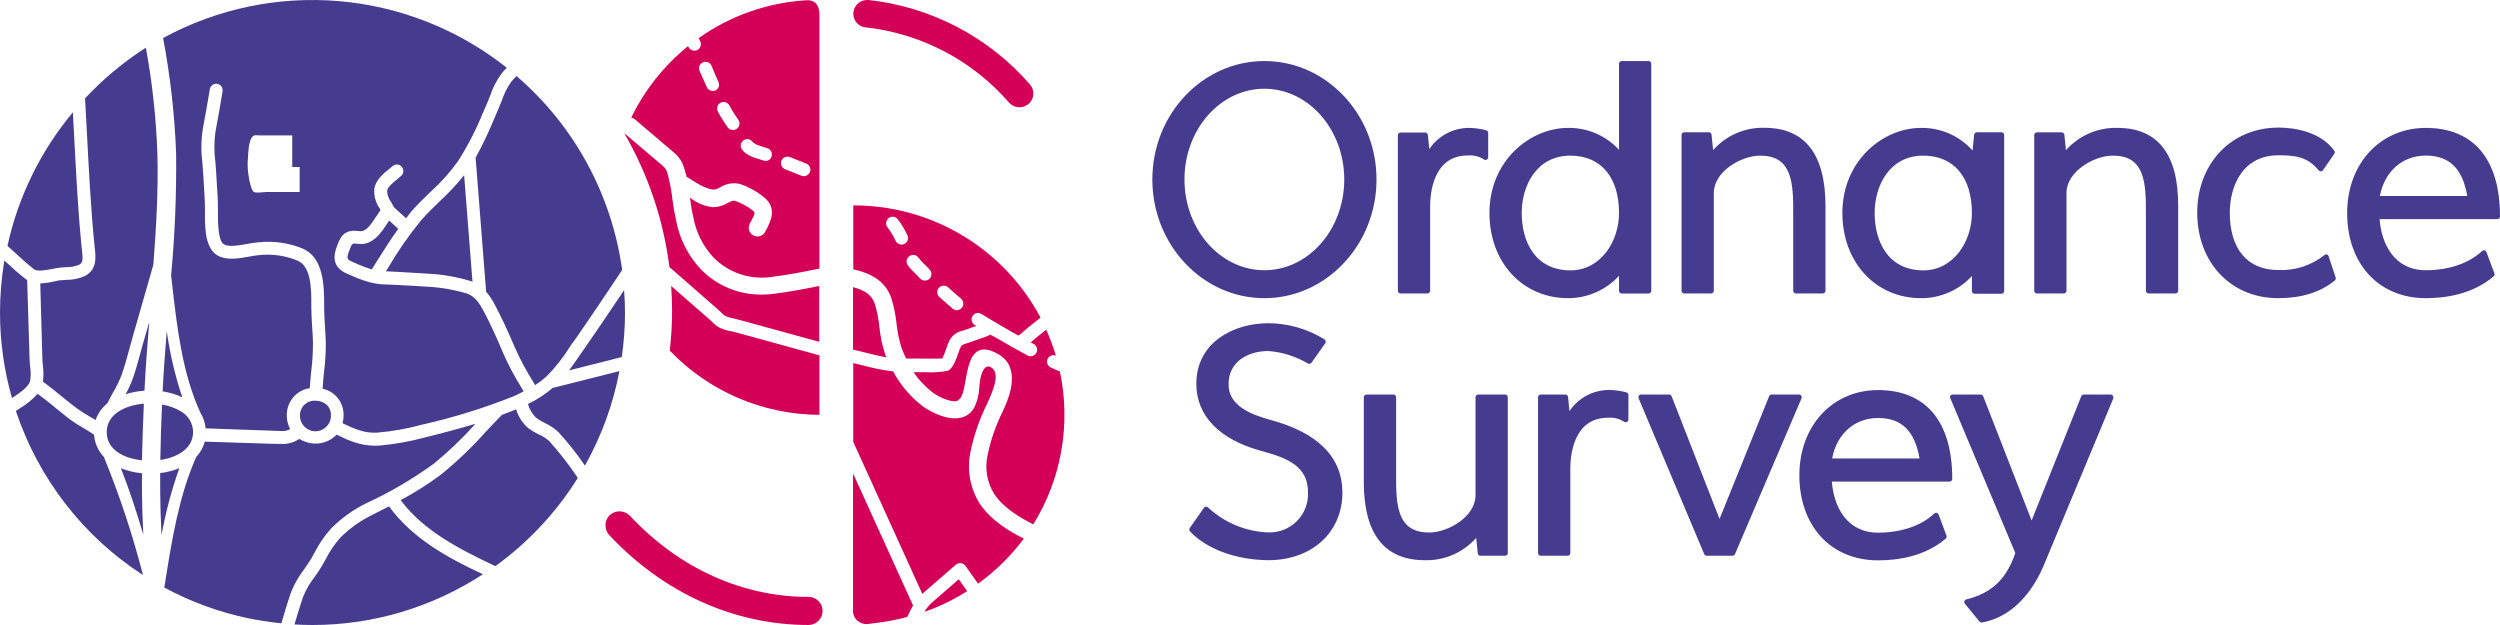 <?xml version="1.0" encoding="UTF-8" standalone="no"?>
<svg
   xmlns:dc="http://purl.org/dc/elements/1.1/"
   xmlns:cc="http://creativecommons.org/ns#"
   xmlns:rdf="http://www.w3.org/1999/02/22-rdf-syntax-ns#"
   xmlns:svg="http://www.w3.org/2000/svg"
   xmlns="http://www.w3.org/2000/svg"
   id="svg10"
   version="1.1"
   viewBox="0 0 1024 256"
   height="256"
   width="1024">
  <defs
     id="defs14" />
  <g
     id="g8"
     fill="none">
    <path
       id="path2"
       d="M107.237,254.233 C106.746,254.166 105.918,254.031 104.751,253.828 C104.251,253.741 103.32,253.564 101.959,253.297 C89.858,250.799 78.18,246.542 67.292,240.658 L67.663,238.433 C70.405,221.137 73.249,203.279 80.38,187.127 C82.058,185.385 83.265,183.237 83.884,180.89 L111.131,181.763 C113.482,181.798 115.254,181.829 116.448,181.857 C116.448,181.853 116.448,181.85 116.448,181.846 C118.655,181.718 120.789,181.001 122.631,179.767 C124.612,181.023 126.907,181.687 129.247,181.68 C132.497,181.704 135.615,180.39 137.883,178.042 C142.829,180.474 147.569,182.553 153.567,182.553 L154.824,182.553 C161.471,182.003 168.053,180.834 174.486,179.061 C180.814,177.522 187.718,175.672 194.746,173.593 C189.45,179.524 183.695,185.023 177.537,190.037 C168.85,196.318 159.58,201.734 149.857,206.211 C144.634,208.803 139.86,212.229 135.719,216.356 C132.981,219.383 130.658,222.767 128.814,226.417 C128.361,227.207 127.928,228.018 127.454,228.829 C126.568,230.326 125.578,231.76 124.507,233.278 C122.352,236.069 120.59,239.147 119.272,242.425 C117.87,246.416 116.654,250.553 115.479,254.524 L115.232,255.314 C112.533,255.044 109.875,254.67 107.237,254.233 Z M159.338,207.416 C169.004,220.617 183.205,228.413 197.797,235.211 C177.012,248.791 152.774,256.011 128.01,256 C125.516,256 123.043,255.917 120.611,255.771 C121.724,251.967 122.899,248.038 124.218,244.275 C125.382,241.458 126.922,238.815 128.793,236.417 C129.927,234.879 130.999,233.278 131.988,231.573 C132.462,230.762 132.916,229.931 133.39,229.099 C135.003,225.87 137.033,222.871 139.428,220.181 C143.163,216.471 147.463,213.389 152.166,211.055 L159.338,207.416 Z M72.136,62.892 C71.547,47.007 69.763,31.19 66.798,15.577 C111.941,-8.973 167.219,-4.198 207.566,27.739 C206.748,28.567 205.978,29.442 205.258,30.358 C203.345,33.043 201.838,36 200.785,39.131 C200.373,40.149 199.981,41.21 199.549,42.228 L197.858,46.095 C195.038,53.055 191.595,59.742 187.574,66.073 C184.294,70.621 180.543,74.802 176.383,78.546 C173.683,81.145 170.921,83.827 168.386,86.737 C167.726,87.61 167.046,88.525 166.325,89.419 L161.358,84.887 C161.028,84.243 160.636,83.536 160.224,82.808 C159.227,81.486 158.646,79.893 158.555,78.235 C158.72,76.592 161.049,74.763 162.842,73.287 C163.357,72.85 163.872,72.435 164.305,72.04 C164.841,71.578 165.168,70.916 165.21,70.207 C165.253,69.497 165.008,68.801 164.532,68.277 C164.068,67.746 163.413,67.424 162.714,67.381 C162.014,67.338 161.325,67.578 160.801,68.048 C160.41,68.402 159.956,68.776 159.482,69.15 C156.968,71.104 153.917,73.723 153.299,77.341 C153.089,80.237 153.899,83.116 155.587,85.469 L155.875,86.03 C155.34,86.779 154.804,87.59 154.247,88.442 C151.671,92.454 149.775,95.032 147.219,94.679 C140.686,93.681 139.305,97.381 137.986,100.915 C136.667,104.449 135.698,109.459 142.417,112.224 L144.272,113.014 C146.714,114.127 149.244,115.031 151.836,115.717 C153.279,116.07 154.746,116.313 156.226,116.445 L162.244,116.694 C166.366,116.902 170.488,117.11 174.61,117.401 C180.247,117.666 185.831,118.615 191.243,120.228 C194.54,121.268 196.581,124.552 198.147,127.504 C200.703,132.327 203.155,137.608 206.103,144.655 C208.223,149.462 210.682,154.11 213.46,158.563 C213.811,159.124 214.141,159.706 214.491,160.288 C213.151,161.057 211.77,161.723 210.245,162.367 C198.096,167.21 185.589,171.082 172.838,173.946 C166.814,175.599 160.654,176.692 154.433,177.21 C149.239,177.522 145.055,175.61 140.315,173.364 C140.584,172.347 140.722,171.299 140.727,170.246 C140.899,164.95 137.274,160.294 132.132,159.207 C132.277,157.024 132.462,154.738 132.689,152.659 C133.213,148.592 133.468,144.494 133.451,140.393 C133.39,138.169 133.245,135.944 133.101,133.72 C132.957,131.163 132.771,128.606 132.771,126.028 L132.771,124.76 C132.73,117.131 132.648,105.801 124.177,101.892 C118.365,99.471 112.041,98.57 105.792,99.273 C104.179,99.402 102.576,99.631 100.99,99.959 C97.693,100.541 93.859,101.227 91.798,100.125 C90.438,99.418 89.943,97.215 89.634,94.928 C89.338,92.383 89.221,89.819 89.284,87.257 L89.284,85.49 C89.263,81.893 89.036,78.297 88.789,74.825 L88.542,70.668 C88.459,69.316 88.336,67.923 88.233,66.51 C87.67,62.371 87.67,58.175 88.233,54.036 C89.387,48.153 90.355,42.332 91.159,37.405 C91.398,35.953 90.425,34.58 88.985,34.339 C87.545,34.098 86.184,35.08 85.945,36.532 C85.1,41.418 84.172,47.197 83.039,52.997 C82.349,57.597 82.307,62.272 82.915,66.884 C83.018,68.36 83.121,69.732 83.204,71.042 C83.286,72.351 83.472,73.765 83.472,75.199 C83.698,78.65 83.946,82.164 83.946,85.594 L83.946,87.34 C83.888,90.118 84.019,92.896 84.337,95.656 C84.667,97.942 85.656,102.911 89.407,104.803 C93.158,106.695 97.775,105.863 101.897,105.135 C103.259,104.855 104.635,104.647 106.019,104.512 C111.434,103.906 116.913,104.685 121.951,106.778 C127.516,109.231 127.516,118.523 127.516,124.76 L127.516,126.091 C127.536,128.752 127.701,131.392 127.866,134.053 C128.01,136.215 128.196,138.46 128.196,140.539 C128.194,144.403 127.953,148.263 127.474,152.097 C127.248,154.343 127.021,156.671 126.877,158.999 C121.368,159.799 117.328,164.635 117.478,170.246 C117.476,172.17 117.951,174.064 118.859,175.755 C117.665,176.418 116.298,176.694 114.943,176.545 L84.214,175.443 C84.025,173.229 83.319,171.092 82.152,169.207 C74.568,152.617 72.507,133.99 70.446,115.946 L70.075,112.91 C71.629,96.286 72.317,79.59 72.136,62.892 Z M101.526,65.47 L101.485,65.47 C101.359,67.617 101.47,69.772 101.815,71.894 C101.959,73.183 102.866,78.068 104.02,78.63 C105.174,79.191 108.121,78.63 109.296,78.63 C113.769,78.63 118.262,78.63 122.734,78.63 L122.734,68.402 L119.704,68.402 L119.704,55.45 L106.184,55.45 C104.659,55.45 104.061,55.138 103.278,56.136 C101.712,58.111 101.65,63.1 101.526,65.47 Z M58.925,165.34 C58.595,172.865 58.327,180.62 58.142,188.54 C50.742,187.729 43.714,184.278 43.714,176.982 C43.714,169.685 51.196,165.984 58.925,165.34 Z M66.365,165.714 C69.045,166.128 71.625,167.044 73.97,168.417 C77.103,170.11 79.064,173.397 79.082,176.982 C79.082,183.696 72.713,187.355 65.664,188.395 C65.788,180.661 66.035,173.073 66.365,165.714 Z M226.981,158.75 L253.712,152.014 C251.127,165.6 246.358,178.668 239.594,190.702 C236.31,185.899 232.694,181.335 228.774,177.044 C227.077,175.43 225.118,174.122 222.982,173.177 C221.79,172.588 220.652,171.892 219.582,171.098 C217.988,169.564 216.835,167.625 216.243,165.485 C219.955,163.705 223.42,161.44 226.548,158.75 C226.692,158.77 226.837,158.77 226.981,158.75 Z M233.287,142.264 C230.555,146.624 227.348,150.661 223.724,154.301 C222.302,155.566 220.786,156.72 219.19,157.752 C218.819,157.149 218.469,156.546 218.118,155.943 C215.434,151.665 213.058,147.198 211.008,142.576 C207.916,135.383 205.402,129.957 202.764,124.989 C201.776,123.008 200.551,121.158 199.116,119.48 L194.808,64.597 C197.703,59.286 200.304,53.817 202.599,48.216 L204.248,44.37 C204.722,43.309 205.154,42.187 205.587,41.085 C206.467,38.439 207.716,35.933 209.297,33.643 C210.003,32.766 210.76,31.933 211.564,31.148 C235.155,51.381 250.557,79.649 254.846,110.582 L253.197,113.035 C247.406,121.704 241.408,130.664 235.349,139.354 C234.607,140.31 233.947,141.287 233.287,142.264 Z M175.002,112.079 C170.818,111.788 166.613,111.58 162.429,111.33 L158.06,111.123 L159.111,109.459 C163.062,102.723 167.527,96.308 172.467,90.271 C174.837,87.527 177.537,84.929 180.134,82.434 C183.708,79.125 187.041,75.56 190.109,71.769 L193.53,115.426 L192.974,115.176 C187.133,113.399 181.096,112.359 175.002,112.079 Z M237.636,145.279 L239.615,142.431 C245.056,134.635 250.394,126.652 255.629,118.835 C255.835,121.787 256,124.926 256,128.024 C255.99,134.125 255.549,140.218 254.681,146.256 L233.081,151.702 C234.689,149.603 236.173,147.358 237.636,145.279 Z M163.11,93.743 C160.08,97.963 157.297,102.35 154.577,106.674 L152.269,110.353 C150.247,109.735 148.264,108.992 146.333,108.129 L144.519,107.297 C142.211,106.341 141.799,106.029 143.015,102.786 C144.231,99.543 144.231,99.543 146.539,99.876 C152.578,100.749 156.185,95.302 158.761,91.311 L159.4,90.334 L163.11,93.743 Z M66.612,160.309 C67.004,152.097 67.643,143.803 68.302,135.57 C69.576,144.809 71.709,153.906 74.671,162.741 C72.117,161.538 69.402,160.718 66.612,160.309 Z M42.663,187.459 C49.058,203.09 54.368,219.15 58.554,235.523 C34.147,219.779 15.796,196.106 6.533,168.417 L6.657,168.25 L8.244,167.169 C10.909,165.584 13.326,163.608 15.416,161.307 C17.931,163.199 20.445,165.09 22.857,167.169 C24.65,168.625 26.422,170.08 28.236,171.493 C30.123,172.897 32.099,174.175 34.151,175.319 C35.718,176.233 37.16,177.106 38.541,178.083 C38.785,181.544 40.247,184.803 42.663,187.272 C42.663,187.334 42.663,187.459 42.663,187.459 Z M5.111,102.558 C4.411,101.892 3.689,101.248 3.05,100.728 C7.455,80.569 16.65,61.792 29.844,46.012 L30.338,55.076 C31.121,70.293 31.925,86.051 33.45,101.477 L33.595,102.662 C34.007,106.383 33.904,107.672 32.399,108.462 C30.665,109.138 28.817,109.47 26.958,109.439 C26.196,109.48 25.454,109.605 24.753,109.605 C23.64,109.709 22.424,109.958 21.146,110.208 C18.405,110.707 15.293,111.33 13.829,110.208 C10.841,107.859 7.935,105.156 5.111,102.558 Z M1.793,106.715 C4.617,109.335 7.523,112.017 10.614,114.366 L11.13,114.719 L12.119,147.108 C12.139,148.127 12.242,149.229 12.366,150.33 C12.628,152.192 12.628,154.082 12.366,155.943 C11.83,158.396 8.1,160.912 5.379,162.741 L4.905,163.053 C1.653,151.666 0.002,139.874 0,128.024 C0.009,120.883 0.609,113.756 1.793,106.715 Z M236.297,195.213 L236.647,195.796 C227.819,209.912 216.361,222.168 202.908,231.885 C188.213,224.962 173.58,217.499 164.099,204.859 C169.918,201.782 175.487,198.243 180.752,194.278 C187.263,189 193.336,183.195 198.91,176.919 C201.135,174.549 203.361,172.2 205.629,169.893 C207.566,169.186 209.503,168.458 211.399,167.668 C212.311,170.671 214.048,173.353 216.408,175.402 C217.703,176.353 219.083,177.181 220.53,177.876 C222.149,178.551 223.647,179.492 224.961,180.661 C229.068,185.242 232.856,190.104 236.297,195.213 Z M122.858,170.246 C122.824,168.556 123.498,166.93 124.714,165.767 C125.93,164.604 127.576,164.011 129.247,164.134 C130.858,164.103 132.427,164.648 133.678,165.672 C134.962,166.829 135.652,168.513 135.554,170.246 C135.554,173.782 132.712,176.649 129.206,176.649 C125.7,176.649 122.858,173.782 122.858,170.246 Z M65.602,193.779 C68.298,193.464 70.939,192.786 73.455,191.762 C70.272,200.704 67.831,209.896 66.159,219.245 C66.015,215.857 65.85,212.468 65.747,209.121 C65.602,203.966 65.602,198.872 65.602,193.779 Z M57.709,143.886 C58.183,142.119 58.657,140.352 59.172,138.689 L61.13,131.87 C60.367,141.204 59.625,150.642 59.172,160.039 C56.547,160.197 53.952,160.678 51.443,161.473 C52.572,159.477 53.537,157.391 54.329,155.236 C55.648,151.515 56.699,147.628 57.709,143.886 Z M58.306,209.35 C58.409,212.551 58.554,215.774 58.698,218.954 C55.998,209.828 53.03,200.681 49.506,191.762 C52.267,192.882 55.177,193.583 58.142,193.841 C58.121,198.955 58.142,204.132 58.306,209.35 Z M35.615,54.66 C35.367,49.893 35.106,45.104 34.831,40.295 C42.239,32.343 50.611,25.366 59.749,19.527 C62.382,33.873 63.96,48.395 64.469,62.976 C64.881,78.027 63.974,93.327 62.82,108.399 L54.576,137.192 C54.061,138.959 53.587,140.767 53.092,142.555 C52.103,146.214 51.072,149.998 49.815,153.573 C48.782,156.257 47.506,158.839 46.002,161.286 C45.343,162.596 44.621,163.905 43.941,165.236 C41.731,166.999 40.071,169.366 39.159,172.055 L36.707,170.599 C34.856,169.573 33.073,168.427 31.369,167.169 C29.596,165.86 27.824,164.446 26.072,163.012 C23.331,160.787 20.507,158.417 17.581,156.338 C17.859,154.165 17.859,151.964 17.581,149.79 C17.477,148.813 17.354,147.856 17.354,146.963 L16.488,116.091 C18.348,115.999 20.196,115.741 22.012,115.322 C23.022,115.093 24.155,114.781 25.083,114.781 L27.144,114.636 C29.752,114.66 32.337,114.129 34.728,113.077 C39.819,110.457 39.242,105.322 38.85,101.913 L38.727,100.811 C37.202,85.532 36.398,69.836 35.615,54.66 Z"
       fill="#453C90" />
    <path
       id="path4"
       d="M331.163,244.489 L331.163,244.469 C334.349,244.469 336.932,247.049 336.932,250.232 C336.932,253.416 334.349,255.996 331.163,255.996 C300.861,255.996 271.955,242.991 249.734,219.375 C248.045,217.654 247.538,215.096 248.443,212.862 C249.372,210.785 251.436,209.449 253.712,209.449 C255.456,209.476 257.11,210.231 258.273,211.53 C278.224,232.796 304.089,244.489 331.163,244.489 Z M354.488,11.194 L354.488,11.236 C351.539,10.878 349.373,8.299 349.532,5.336 C349.692,2.373 352.122,0.04 355.092,0 L355.8,0 C381.399,2.818 404.994,15.174 421.88,34.603 C423.719,36.723 423.719,39.87 421.88,41.99 C420.784,43.206 419.228,43.908 417.59,43.925 C415.929,43.939 414.345,43.224 413.258,41.969 C398.238,24.692 377.254,13.704 354.488,11.194 Z M355.008,144.571 C353.134,144.093 351.239,143.614 349.406,143.219 L349.406,117.625 C354.384,118.874 357.153,120.996 358.32,124.43 C359.241,127.498 359.869,130.647 360.194,133.835 C360.57,137.69 361.366,141.492 362.568,145.175 C362.714,145.57 362.881,145.965 363.047,146.361 C360.381,145.903 357.674,145.237 355.008,144.571 Z M365.067,122.057 C362.422,114.4 355.571,111.654 349.51,110.322 L349.51,84.125 C381.632,84.065 411.151,101.763 426.212,130.11 L421.255,134.022 C420.734,134.438 420.193,134.937 419.631,135.437 C418.893,136.144 418.099,136.792 417.256,137.372 L417.007,137.372 C415.986,136.956 403.886,129.819 402.075,128.633 C401.278,128.109 400.263,128.049 399.411,128.475 C398.558,128.902 397.999,129.751 397.942,130.702 C397.886,131.653 398.342,132.561 399.138,133.085 L399.95,133.481 L395.494,135.062 L394.223,135.478 C391.674,135.979 389.551,137.732 388.579,140.139 C388.33,140.68 388.017,141.533 387.705,142.47 C387.218,143.963 386.633,145.422 385.955,146.839 C383.665,146.964 376.251,146.839 371.169,146.839 C370.481,145.488 369.869,144.098 369.336,142.678 C368.303,139.471 367.605,136.166 367.254,132.815 C366.881,129.166 366.148,125.563 365.067,122.057 Z M371.669,252.563 C371.592,252.616 371.522,252.679 371.461,252.75 C367.297,253.862 363.059,254.669 358.778,255.164 C355.654,255.497 354.113,256.204 351.78,254.644 C350.343,253.74 349.452,252.178 349.406,250.482 C349.406,249.234 349.406,244.822 349.406,244.822 L349.406,193.906 L373.981,248.006 C373.127,249.504 372.377,251.044 371.669,252.563 Z M401.221,206.162 C405.781,213.07 413.133,217.502 419.36,220.623 C414.091,227.695 407.771,233.919 400.617,239.079 L395.452,231.776 C395.014,231.163 394.338,230.761 393.589,230.67 C392.841,230.579 392.088,230.807 391.516,231.297 L378.208,242.846 L377.792,243.262 L349.49,180.985 L349.49,148.712 C350.906,149.045 352.343,149.378 353.78,149.752 C357.727,150.844 361.751,151.637 365.817,152.124 C368.79,157.675 372.906,162.533 377.896,166.378 C380.895,168.542 387.809,172.329 393.39,171.143 C395.793,170.653 397.857,169.131 399.034,166.981 C400.299,164.381 401.009,161.547 401.117,158.658 C401.804,150.085 404.386,149.399 406.073,150.522 C409.384,152.728 407.468,158.346 404.907,164.068 L404.386,165.254 C401.192,171.617 398.86,178.376 397.451,185.354 C396.011,192.517 397.359,199.958 401.221,206.162 Z M430.543,150.585 C431.73,151.188 432.938,151.625 434.125,152.166 C438.709,173.643 434.814,196.058 423.254,214.735 L423.129,214.735 C417.59,211.905 410.988,208.014 407.177,202.25 C404.301,197.558 403.339,191.941 404.49,186.561 C405.78,180.224 407.909,174.088 410.821,168.313 L411.342,167.127 C413.57,162.175 418.131,150.481 409.03,145.154 C393.349,135.978 397.326,161.03 392.724,163.673 C392.411,163.839 392.349,164.172 391.807,164.297 C389.496,164.755 384.81,162.861 382.04,160.78 C378.989,158.45 376.337,155.639 374.189,152.457 L379.166,152.457 C382.234,152.639 385.312,152.437 388.33,151.854 C390.266,150.751 391.328,148.046 392.62,144.384 C392.89,143.614 393.119,142.927 393.328,142.491 C393.848,141.304 393.932,141.284 395.723,140.701 L397.16,140.243 L404.011,137.809 L404.928,137.434 C405.198,137.309 405.698,137.06 405.573,137.06 C406.073,137.164 414.57,142.137 414.57,142.137 L420.818,145.57 C421.221,145.807 421.682,145.93 422.151,145.924 C423.111,145.929 423.997,145.411 424.462,144.571 C424.815,143.956 424.907,143.226 424.72,142.543 C424.532,141.86 424.08,141.279 423.463,140.93 L422.213,140.243 C422.525,139.973 422.63,139.869 423.108,139.453 C423.587,139.036 424.046,138.599 424.504,138.246 L428.523,135.021 C430.067,138.477 431.389,142.029 432.48,145.653 C431.117,145.119 429.579,145.79 429.044,147.151 C428.509,148.513 429.18,150.05 430.543,150.585 Z M396.139,242.138 C390.648,245.621 384.78,248.469 378.646,250.628 C379.436,249.238 380.441,247.981 381.624,246.903 L392.703,237.269 L396.139,242.138 Z M294.385,127.03 L274.184,109.365 C271.755,90.027 265.459,71.374 255.67,54.516 L271.456,67.916 C272.566,68.84 273.306,70.133 273.538,71.557 C274.417,74.834 275.044,78.173 275.412,81.545 C275.771,84.496 276.278,87.426 276.933,90.326 C278.318,97.727 281.769,104.587 286.887,110.114 C293.432,116.947 302.517,120.766 311.982,120.663 C313.633,120.662 315.281,120.557 316.918,120.351 C323.207,119.561 329.476,118.395 335.557,117.126 L335.557,140.014 L302.798,131.005 C302.215,130.817 301.465,130.651 300.716,130.485 C299.503,130.282 298.315,129.947 297.175,129.486 C296.529,129.073 295.941,128.576 295.426,128.008 L294.385,127.03 Z M301.465,136.144 L335.64,145.549 L335.64,169.915 C312.479,169.819 290.35,160.327 274.33,143.614 C274.955,138.233 275.274,132.822 275.288,127.405 C275.288,123.951 275.142,120.538 274.913,117.147 L290.865,131.067 C291.136,131.296 291.407,131.567 291.698,131.837 C292.592,132.798 293.632,133.613 294.78,134.251 C296.311,134.95 297.929,135.44 299.591,135.707 C300.258,135.853 300.882,135.978 301.465,136.144 Z M330.413,0.104 C336.057,-0.208 335.64,6.159 335.64,6.159 L335.64,110.01 C329.268,111.342 322.666,112.611 316.127,113.422 C307.284,114.759 298.34,111.744 292.115,105.328 C287.875,100.718 285.042,94.993 283.951,88.828 C283.347,86.331 282.993,83.73 282.618,81.004 L283.014,81.254 C285.602,83.268 288.705,84.515 291.969,84.853 C294.121,84.854 296.232,84.264 298.071,83.147 C299.633,82.273 300.362,82.086 301.049,82.273 C303.638,83.151 306.06,84.46 308.213,86.144 C309.379,87.017 309.525,87.121 307.588,90.7 L307.088,91.637 C306.185,93.379 306.854,95.523 308.588,96.443 C309.103,96.71 309.674,96.852 310.254,96.859 C311.579,96.864 312.795,96.124 313.399,94.945 L313.878,94.071 C315.564,90.846 318.73,85.103 312.482,80.442 C309.67,78.213 306.492,76.488 303.09,75.344 C300.323,74.709 297.418,75.195 295.009,76.697 C294.159,77.276 293.164,77.608 292.136,77.654 C287.679,77.217 281.889,72.494 281.264,72.494 C281.015,71.412 280.765,70.663 280.431,69.581 C279.808,66.826 278.293,64.355 276.121,62.548 L260.043,48.877 C259.611,48.531 259.105,48.289 258.564,48.17 C264.076,36.824 272.018,26.829 281.827,18.893 L281.973,19.205 C282.407,20.159 283.36,20.77 284.409,20.766 C284.79,20.773 285.167,20.694 285.513,20.537 C286.854,19.923 287.449,18.345 286.846,17 L286.2,15.585 C299.196,6.389 314.515,1.025 330.413,0.104 Z M384.56,117.896 C384.087,118.422 383.843,119.116 383.882,119.822 C383.921,120.529 384.24,121.191 384.768,121.662 C386.539,123.264 388.35,124.866 390.183,126.427 C390.67,126.827 391.281,127.047 391.912,127.051 C393.033,127.044 394.031,126.341 394.416,125.289 C394.801,124.237 394.492,123.056 393.64,122.328 C391.849,120.83 390.079,119.248 388.35,117.688 C387.246,116.701 385.55,116.794 384.56,117.896 Z M376.23,105.557 L376.23,105.599 C375.407,104.375 373.748,104.049 372.523,104.87 C371.298,105.692 370.972,107.35 371.794,108.574 C372.313,109.313 372.891,110.009 373.522,110.655 L375.605,112.736 L376.896,114.109 C377.397,114.645 378.099,114.947 378.833,114.941 C379.52,114.938 380.181,114.679 380.686,114.213 C381.748,113.19 381.794,111.506 380.791,110.426 L379.499,109.073 C378.771,108.428 378.104,107.7 377.417,106.993 C376.987,106.544 376.59,106.064 376.23,105.557 Z M363.922,89.369 L363.963,89.41 C362.822,90.314 362.626,91.97 363.526,93.114 C364.851,94.837 365.969,96.708 366.858,98.69 C367.308,99.603 368.235,100.183 369.253,100.189 C369.658,100.191 370.057,100.098 370.419,99.918 C371.062,99.617 371.556,99.07 371.791,98.401 C372.026,97.732 371.982,96.996 371.669,96.36 C370.599,94.006 369.257,91.785 367.67,89.743 C367.226,89.192 366.579,88.843 365.875,88.772 C365.17,88.702 364.467,88.917 363.922,89.369 Z M291.927,37.246 C292.25,37.271 292.575,37.236 292.885,37.142 C293.543,36.867 294.063,36.34 294.329,35.679 C294.595,35.018 294.585,34.279 294.301,33.625 C293.864,32.585 293.406,31.524 292.927,30.504 L291.407,26.863 C290.791,25.524 289.206,24.937 287.866,25.552 C286.526,26.167 285.939,27.75 286.554,29.089 L288.137,32.606 C288.595,33.542 289.032,34.603 289.47,35.623 C289.888,36.608 290.856,37.247 291.927,37.246 Z M301.736,52.789 C302.322,52.385 302.721,51.765 302.846,51.065 C302.972,50.366 302.812,49.646 302.403,49.064 C301.403,47.629 300.362,46.068 299.487,44.507 C299.237,44.091 298.987,43.654 298.758,43.197 C298.312,42.353 297.449,41.811 296.494,41.776 C295.54,41.74 294.639,42.216 294.13,43.024 C293.622,43.832 293.584,44.85 294.031,45.694 C294.281,46.193 294.551,46.671 294.822,47.15 C295.822,48.898 296.946,50.562 298.008,52.102 C298.508,52.829 299.333,53.265 300.216,53.267 C300.758,53.259 301.287,53.093 301.736,52.789 Z M316.043,64.067 C316.263,63.38 316.194,62.633 315.852,61.998 C315.511,61.363 314.926,60.893 314.232,60.696 L311.587,59.863 C310.569,59.582 309.6,59.147 308.713,58.573 C308.505,58.4 308.317,58.205 308.15,57.991 C307.23,56.842 305.552,56.655 304.402,57.575 C303.252,58.494 303.065,60.171 303.985,61.32 C304.421,61.886 304.924,62.396 305.485,62.839 C306.894,63.781 308.449,64.485 310.087,64.92 L310.962,65.19 L311.608,65.398 L312.711,65.752 C313.304,65.961 313.951,65.961 314.544,65.752 C315.267,65.437 315.816,64.821 316.043,64.067 Z M331.746,70.475 C332.287,69.102 331.618,67.55 330.247,67.001 L323.52,64.337 C322.631,63.988 321.623,64.139 320.875,64.733 C320.128,65.328 319.755,66.276 319.896,67.22 C320.038,68.164 320.673,68.961 321.562,69.31 L328.268,71.974 C328.587,72.096 328.926,72.159 329.268,72.161 C330.36,72.155 331.34,71.488 331.746,70.475 Z"
       fill="#D40058" />
    <path
       id="path6"
       d="M663.151,112.963 C657.805,118.809 650.233,122.139 642.296,122.133 C623.623,122.133 610.077,107.445 610.077,87.259 C610.077,65.699 626.814,52.386 642.296,52.386 C650.213,52.273 657.801,55.535 663.151,61.35 L663.151,26.108 C663.151,25.496 663.648,25 664.262,25 L675.235,25 C675.853,25 676.356,25.493 676.367,26.108 L676.367,119.117 C676.356,119.732 675.853,120.225 675.235,120.225 L664.262,120.225 C663.648,120.225 663.151,119.729 663.151,119.117 L663.151,112.963 Z M623.294,87.259 C623.294,98.542 628.461,110.686 643.222,110.747 C655.698,110.747 663.151,98.788 663.151,87.259 C663.151,72.53 655.698,63.75 643.222,63.75 C629.47,63.75 623.294,75.936 623.294,87.259 Z M689.873,120.204 C689.578,120.204 689.295,120.088 689.086,119.88 C688.878,119.672 688.761,119.39 688.761,119.097 L688.761,55.278 C688.761,54.666 689.259,54.171 689.873,54.171 L699.94,54.171 C700.516,54.168 700.998,54.604 701.051,55.176 L701.689,61.494 C706.99,55.481 714.7,52.128 722.729,52.345 C739.302,52.345 747.722,63.156 747.722,84.449 L747.722,119.097 C747.711,119.712 747.207,120.204 746.59,120.204 L735.617,120.204 C735.003,120.204 734.505,119.708 734.505,119.097 L734.505,87.259 C734.505,81.72 734.505,75.587 732.735,71.074 C730.8,66.068 727.114,63.75 720.938,63.75 C713.301,63.75 701.978,70.171 701.978,79.054 L701.978,119.097 C701.966,119.712 701.463,120.204 700.845,120.204 L689.873,120.204 Z M864.595,161.601 C865.153,161.642 865.594,162.09 865.624,162.647 C865.654,162.817 865.654,162.99 865.624,163.16 L836.967,231.943 C831.347,244.969 822.371,253.154 811.686,255 L811.665,255 C811.331,254.995 811.016,254.845 810.801,254.59 L804.83,247.307 C804.587,247.009 804.512,246.607 804.633,246.242 C804.754,245.877 805.053,245.598 805.428,245.502 C815.783,242.938 821.794,237.256 825.479,226.527 L798.86,163.139 C798.685,162.813 798.685,162.42 798.86,162.093 C799.078,161.787 799.431,161.604 799.807,161.601 L811.274,161.601 C811.743,161.591 812.165,161.88 812.324,162.319 L832.149,213.193 L852.489,162.298 C852.655,161.867 853.076,161.588 853.539,161.601 L864.595,161.601 Z M517.888,25 C543.211,25 563.818,46.765 563.818,73.515 C563.818,100.265 543.19,122.133 517.888,122.133 C492.587,122.133 472,100.265 472,73.515 C472,46.765 492.587,25 517.888,25 Z M550.601,73.515 C550.601,53.022 535.943,36.344 517.888,36.344 C499.834,36.344 485.155,53.022 485.155,73.515 C485.155,94.008 499.854,110.686 517.888,110.686 C535.923,110.686 550.601,94.029 550.601,73.515 Z M616.459,161.601 C616.758,161.595 617.046,161.71 617.259,161.918 C617.472,162.126 617.592,162.411 617.591,162.709 L617.591,226.527 C617.592,226.824 617.472,227.109 617.259,227.318 C617.046,227.526 616.758,227.64 616.459,227.635 L606.413,227.635 C605.833,227.647 605.345,227.206 605.301,226.63 L604.642,220.311 C599.347,226.331 591.633,229.686 583.602,229.46 C567.03,229.46 558.61,218.67 558.61,197.356 L558.61,162.709 C558.621,162.094 559.125,161.601 559.742,161.601 L570.735,161.601 C571.03,161.601 571.313,161.718 571.521,161.925 C571.73,162.133 571.847,162.415 571.847,162.709 L571.847,194.608 C571.847,200.392 571.847,206.28 573.597,210.813 C575.553,215.798 579.238,218.116 585.414,218.116 C593.052,218.116 604.375,211.696 604.375,202.834 L604.375,162.709 C604.375,162.415 604.492,162.133 604.7,161.925 C604.909,161.718 605.191,161.601 605.486,161.601 L616.459,161.601 Z M737.799,162.093 C738.012,162.409 738.05,162.81 737.902,163.16 L710.645,226.958 C710.47,227.37 710.064,227.637 709.615,227.635 L699.075,227.635 C698.628,227.631 698.224,227.366 698.046,226.958 L671.18,163.139 C671.034,162.797 671.072,162.404 671.279,162.094 C671.486,161.785 671.835,161.599 672.209,161.601 L683.655,161.601 C684.124,161.591 684.546,161.88 684.705,162.319 L704.325,212.557 L724.644,162.298 C724.807,161.875 725.218,161.596 725.673,161.601 L736.852,161.601 C737.231,161.597 737.586,161.782 737.799,162.093 Z M769.256,159.775 C788.855,159.775 799.643,172.658 799.643,196.126 C799.648,196.423 799.533,196.71 799.324,196.922 C799.115,197.134 798.829,197.254 798.531,197.254 L750.316,197.254 C751.119,207.572 756.451,218.178 769.256,218.178 C778.664,218.178 787.064,215.326 792.231,210.362 C792.511,210.097 792.905,209.99 793.281,210.075 C793.646,210.155 793.943,210.42 794.063,210.772 L797.275,219.388 C797.439,219.829 797.316,220.325 796.966,220.639 C788.361,227.983 777.141,229.522 769.256,229.522 C749.987,229.522 737.017,215.511 737.017,194.649 C737.017,174.422 750.584,159.775 769.256,159.775 Z M750.44,187.776 L786.24,187.776 C784.305,176.494 778.87,171.222 769.256,171.222 C759.642,171.222 752.375,177.663 750.44,187.776 Z M573.679,120.204 C573.065,120.204 572.568,119.708 572.568,119.097 L572.568,55.381 C572.568,54.769 573.065,54.273 573.679,54.273 L583.746,54.273 C584.322,54.271 584.805,54.707 584.858,55.278 L585.435,61.063 C589.068,55.653 595.165,52.4 601.698,52.386 C604.062,52.42 606.413,52.744 608.698,53.35 C609.206,53.465 609.566,53.918 609.563,54.437 L609.563,64.407 C609.564,64.804 609.353,65.171 609.009,65.37 C608.664,65.569 608.24,65.569 607.895,65.371 C605.908,64.046 603.521,63.451 601.142,63.689 C586.876,63.689 585.785,79.587 585.785,84.449 L585.785,119.097 C585.785,119.394 585.665,119.679 585.452,119.887 C585.239,120.095 584.951,120.21 584.652,120.204 L573.679,120.204 Z M993.614,52.386 C1013.212,52.386 1024,65.248 1024,88.654 C1024,89.266 1023.502,89.762 1022.888,89.762 L974.673,89.762 C975.476,100.101 980.829,110.686 993.614,110.686 C1003.145,110.686 1011.38,107.773 1016.63,102.85 C1016.895,102.589 1017.275,102.48 1017.639,102.562 C1018.014,102.641 1018.324,102.903 1018.462,103.26 L1021.674,111.876 C1021.911,112.351 1021.762,112.928 1021.324,113.23 C1012.718,120.594 1001.519,122.133 993.614,122.133 C974.344,122.133 961.395,108.081 961.395,87.259 C961.395,67.033 974.941,52.386 993.614,52.386 Z M974.797,80.285 L1010.598,80.285 C1008.663,69.002 1003.228,63.73 993.614,63.73 C983.999,63.73 976.732,70.192 974.797,80.285 Z M519.824,171.837 C539.772,177.089 549.881,187.202 549.86,201.91 C549.778,218.137 537.281,229.46 519.474,229.46 C506.174,229.317 494.172,224.886 487.379,217.603 C487.048,217.197 487.048,216.615 487.379,216.209 L493.122,208.003 C493.31,207.738 493.602,207.566 493.925,207.531 C494.243,207.477 494.568,207.585 494.79,207.818 C501.508,214.103 510.285,217.747 519.494,218.075 C523.856,218.226 528.084,216.564 531.168,213.487 C534.253,210.41 535.915,206.195 535.758,201.849 C535.861,190.792 527.091,187.53 516.447,184.638 C499.36,179.981 490.014,170.217 490.014,157.211 C490.014,140.246 505.289,132.389 519.474,132.389 C527.622,132.42 535.599,134.715 542.511,139.015 C542.766,139.187 542.944,139.453 543.005,139.754 C543.067,140.048 542.999,140.354 542.819,140.595 L537.199,148.554 C536.865,149.014 536.244,149.163 535.737,148.903 C530.79,145.956 525.221,144.2 519.474,143.775 C511.465,143.775 503.231,147.939 503.231,157.252 C503.025,166.237 512.598,169.786 519.824,171.837 Z M666.136,160.698 C666.643,160.829 666.998,161.284 667,161.806 L667,171.817 C666.997,172.224 666.777,172.598 666.424,172.801 C666.077,172.987 665.659,172.987 665.312,172.801 C663.317,171.48 660.924,170.885 658.539,171.119 C644.313,171.119 643.202,187.017 643.202,191.879 L643.202,226.527 C643.202,226.821 643.085,227.102 642.876,227.31 C642.668,227.518 642.385,227.635 642.09,227.635 L631.097,227.635 C630.483,227.635 629.985,227.139 629.985,226.527 L629.985,162.709 C629.985,162.415 630.102,162.133 630.31,161.925 C630.519,161.718 630.802,161.601 631.097,161.601 L641.164,161.601 C641.74,161.598 642.222,162.035 642.275,162.606 L642.852,168.391 C646.485,162.981 652.582,159.728 659.116,159.714 C661.486,159.771 663.842,160.101 666.136,160.698 Z M953.16,104.245 C953.517,104.378 953.776,104.691 953.839,105.065 L956.68,113.681 C956.822,114.118 956.683,114.596 956.33,114.891 C950.504,119.691 942.702,122.133 933.149,122.133 C913.633,122.133 899.984,107.363 899.984,87.136 C899.984,66.91 913.983,52.263 933.273,52.263 C938.07,52.263 949.948,53.186 956.125,61.72 C956.403,62.106 956.403,62.626 956.125,63.012 L951.492,69.699 C951.306,69.998 950.981,70.183 950.628,70.192 C950.279,70.157 949.952,70.005 949.701,69.761 C945.111,64.058 939.758,63.607 933.232,63.607 C918.533,63.607 913.324,76.264 913.324,87.116 C913.324,102.029 920.571,110.604 933.232,110.604 C940.071,110.897 946.785,108.711 952.131,104.45 C952.412,104.203 952.805,104.125 953.16,104.245 Z M786.858,122.133 C768.186,122.133 754.639,107.383 754.639,87.259 C754.639,65.699 771.356,52.386 786.858,52.386 C794.906,52.272 802.607,55.648 807.96,61.638 L808.619,55.176 C808.672,54.604 809.154,54.168 809.73,54.171 L819.797,54.171 C820.411,54.171 820.909,54.666 820.909,55.278 L820.909,119.22 C820.909,119.831 820.411,120.327 819.797,120.327 L808.804,120.327 C808.19,120.327 807.692,119.831 807.692,119.22 L807.692,113.065 C802.336,118.873 794.773,122.164 786.858,122.133 Z M767.856,87.259 C767.856,98.542 773.085,110.686 787.764,110.747 C800.24,110.747 807.692,98.788 807.692,87.259 C807.692,72.53 800.24,63.75 787.764,63.75 C774.032,63.75 767.856,75.936 767.856,87.259 Z M867.271,52.386 C883.864,52.386 892.264,63.156 892.181,84.449 L892.181,119.097 C892.181,119.708 891.684,120.204 891.07,120.204 L880.076,120.204 C879.462,120.204 878.964,119.708 878.964,119.097 L878.964,87.259 C878.964,81.72 878.964,75.587 877.214,71.074 C875.259,66.068 871.574,63.75 865.398,63.75 C857.78,63.75 846.437,70.171 846.437,79.054 L846.437,119.097 C846.437,119.39 846.32,119.672 846.111,119.88 C845.903,120.088 845.62,120.204 845.325,120.204 L834.332,120.204 C833.718,120.204 833.22,119.708 833.22,119.097 L833.22,55.319 C833.22,54.708 833.718,54.212 834.332,54.212 L844.461,54.212 C845.036,54.209 845.519,54.645 845.572,55.217 L846.21,61.535 C851.519,55.521 859.236,52.169 867.271,52.386 Z"
       fill="#453C90" />
  </g>
</svg>
